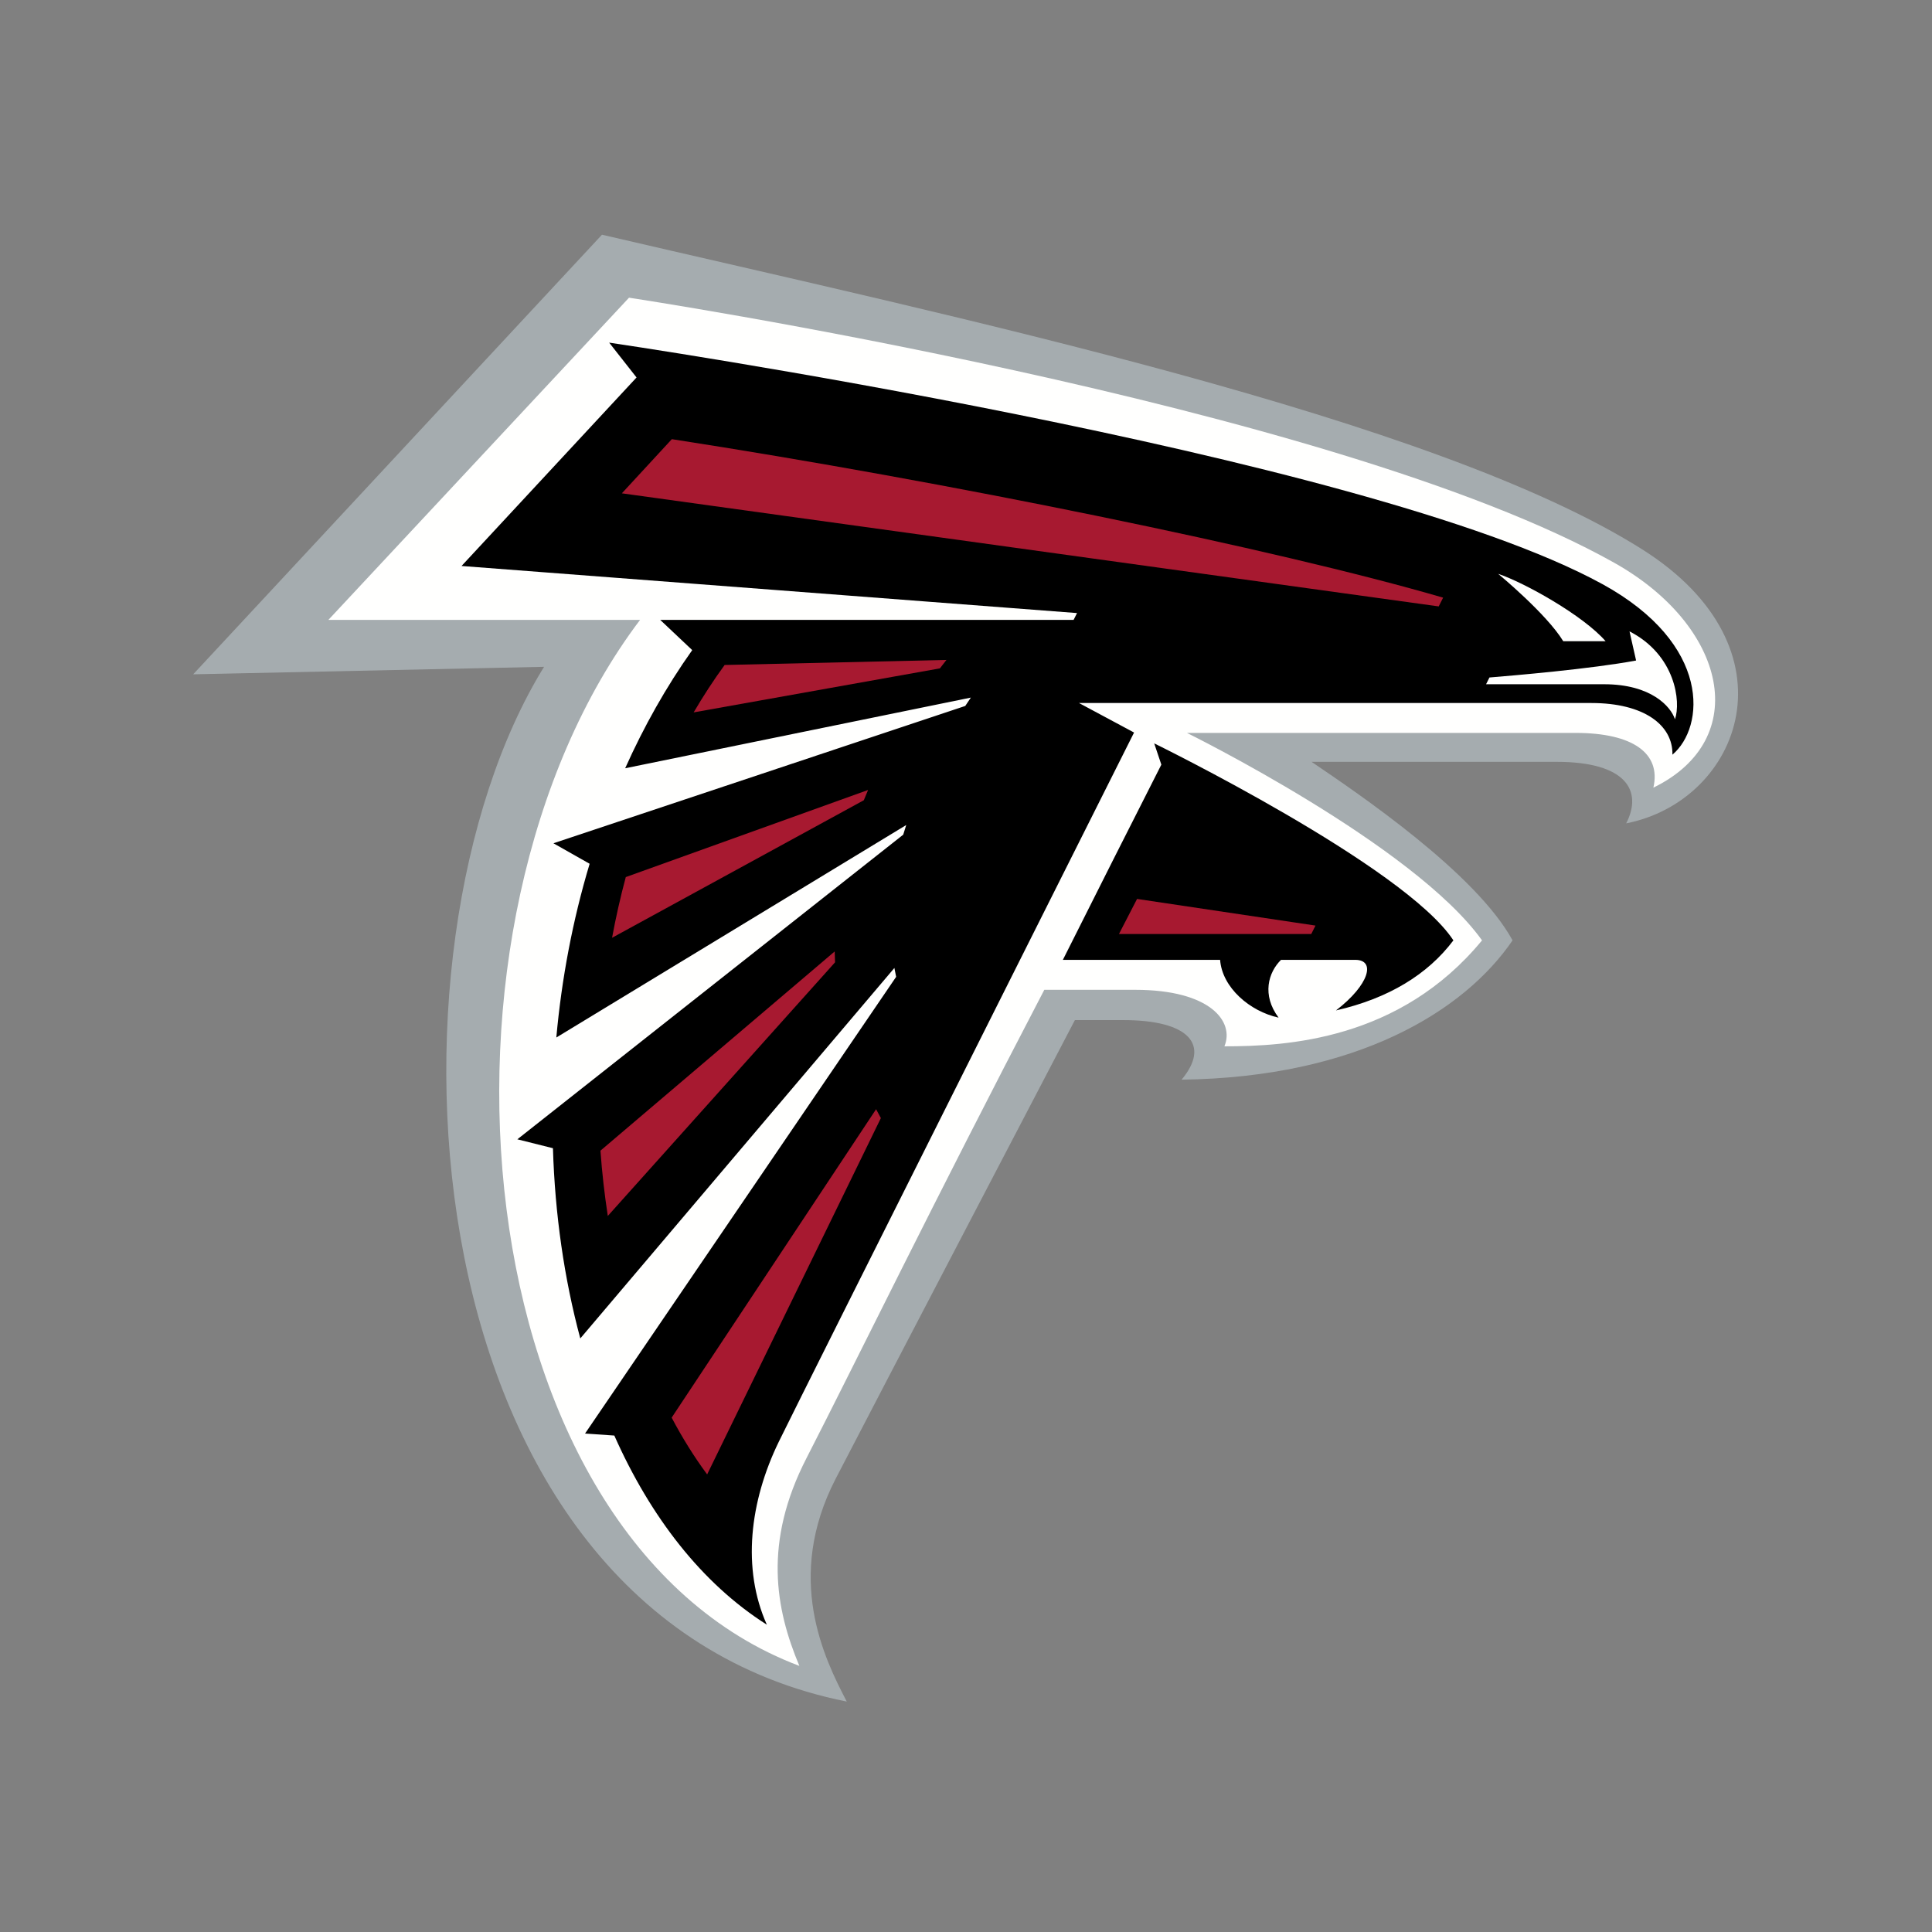 <?xml version="1.0" encoding="UTF-8"?>
<svg xmlns="http://www.w3.org/2000/svg" width="500" height="500" viewBox="0 0 500 500">
  <rect x="0" y="0" width="500" height="500" fill="#808080" stroke="none"/>
  <g fill="none">
    <path d="M0 0h500v500h-500z"></path>
    <path fill="#A5ACAF" d="M424.999 142.172c-53.851-34.012-177.202-60.027-269.21-81.428l-105.789 113.768 90.806-1.941c-45.215 73.087-36.001 244.951 78.337 267.798-5.887-11.289-16.107-32.029-2.858-57.705 9.436-18.263 61.894-118.661 61.894-118.661h12.557c17.005 0 22.602 6.396 15.06 15.413 45.328-.578 73.162-17.726 85.652-36.05-9.508-17.406-39.756-37.898-52.02-46.204h63.422c18.186 0 22.288 7.624 18.005 15.924 29.681-5.838 44.854-45.202 4.143-70.914"></path>
    <path fill="#FFFFFE" d="M417.755 145.641c-73.348-41.161-254.966-68.596-254.966-68.596l-77.8 83.38h80.663c-59.557 78.734-46.36 237.668 41.222 270.709-6.212-14.778-9.359-31.931 1.837-53.756 12.635-24.612 32.745-65.984 61.554-121.216h23.51c19.512 0 25.749 8.254 23.103 14.624 16.045 0 45.38-1.574 66.667-27.42-17.732-24.787-76.366-53.689-76.366-53.689h100.588c14.781 0 22.169 5.26 20.126 14.169 25.698-12.554 19.017-41.847-10.138-58.205"></path>
    <path fill="#000" d="M298.702 192.381s64.83 31.735 77.434 50.984c-6.64 8.837-16.793 15.026-30.387 18.134 8.688-6.674 10.334-13.091 4.994-13.091h-19.218c-3.281 3.231-5.03 9.069-.629 14.954-7.429-1.626-14.585-7.743-15.137-14.954h-40.69c5.433-10.876 21.111-41.961 25.486-50.524l-1.852-5.503zm116.004-41.212c28.386 15.584 26.513 37.052 18.119 44.139.15-7.665-7.378-13.369-20.957-13.369h-132.627l14.255 7.64s-85.358 170.053-91.91 183.473c-7.563 15.506-9.637 32.917-3.121 47.422-16.886-10.711-30.145-27.946-39.478-48.955l-7.579-.516 80.514-118.202c-.17-.759-.32-1.528-.454-2.292l-81.288 95.877c-4.163-15.465-6.562-32.133-7.078-49.229l-9.209-2.307 99.861-78.837c.248-.836.511-1.667.779-2.498l-90.554 54.989c1.367-15.166 4.22-30.326 8.621-44.96l-9.369-5.306 106.578-35.539c.475-.728.96-1.45 1.445-2.163l-89.46 18.289c4.829-10.768 10.592-21.055 17.355-30.579l-8.286-7.82h106.986c.299-.599.593-1.187.887-1.765l-159.289-12.187 45.292-48.785-7.084-9.018s195.367 28.643 257.05 62.5z"></path>
    <path fill="#FFFFFE" d="M421.717 163.403l1.703 7.536c-11.608 2.183-32.147 3.923-37.951 4.393-.284.578-.578 1.156-.877 1.75h30.573c12.129 0 17.237 5.755 18.315 9.064 1.589-4.527.124-16.668-11.763-22.743zm-33.999-14.897c6.779 2.261 22.035 10.778 27.813 17.442h-10.963c-4.323-7.113-16.85-17.442-16.85-17.442z"></path>
    <path fill="#A71930" d="M158.404 242.694l65.155-35.596c.351-.883.717-1.771 1.099-2.653l-62.704 22.542c-1.393 5.172-2.574 10.422-3.55 15.708zm29.134-70.599c-2.874 3.939-5.541 8.037-8.022 12.27l63.731-11.392c.557-.733 1.125-1.466 1.692-2.183l-57.401 1.306zm40.432 117.262c-.423-.759-.836-1.528-1.238-2.292l-52.907 79.818c2.776 5.26 5.845 10.179 9.183 14.696l44.962-92.222zm-70.67 25.329l58.814-65.643c-.046-.939-.077-1.874-.098-2.808l-60.62 51.557c.408 5.714 1.052 11.361 1.904 16.895zm183.145-75.147l-46.174-6.896-4.685 9.075h49.77l1.089-2.178zm31.894-82.6l-211.402-29.268 12.934-14.014c71.207 11.01 156.369 28.416 199.608 41.016-.366.738-.753 1.497-1.14 2.266z"></path>
  </g>
</svg>
